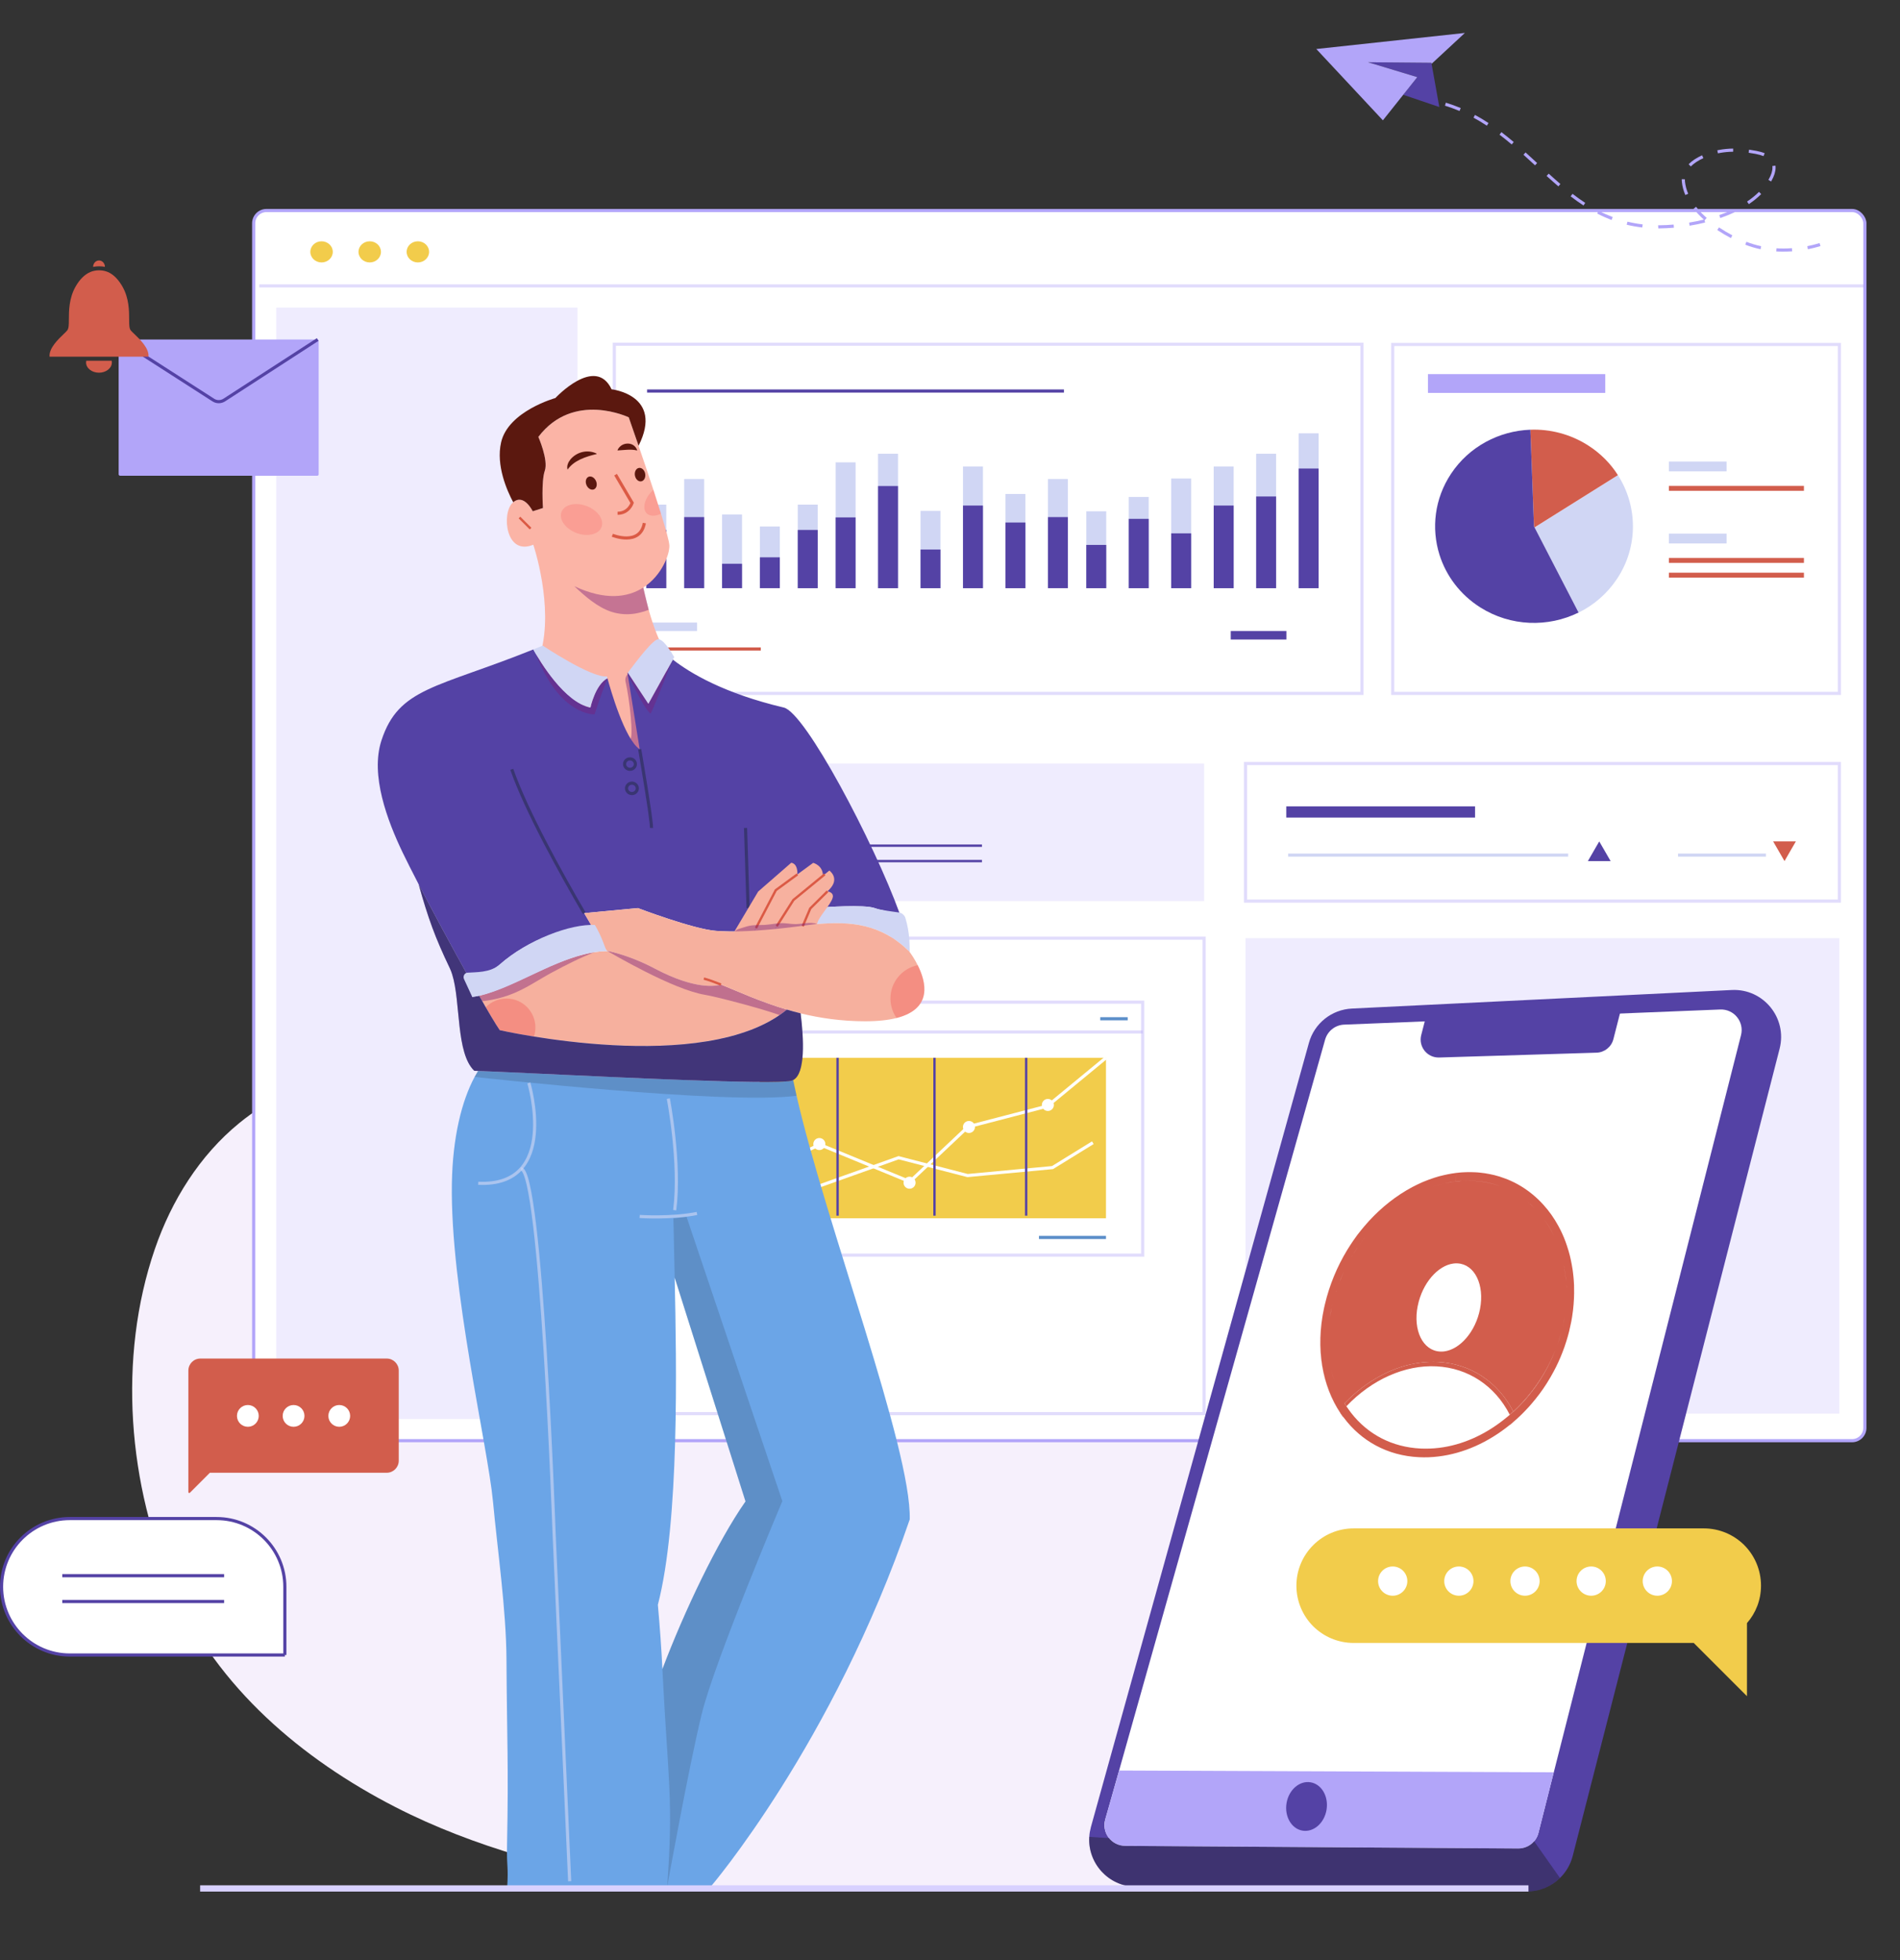<?xml version="1.0" encoding="UTF-8"?><svg xmlns="http://www.w3.org/2000/svg" width="605.52" height="624.66" viewBox="0 0 605.52 624.66"><rect x="0" y="0" width="605.52" height="624.66" fill="#333333" stroke="none"/><g isolation="isolate"><g id="final"><g><path d="m433.51,580.98c-5.31,3.32-10.82,6.41-16.52,9.23-12.54,6.21-23.82,8.94-37.32,12.61-73.59,0-106.61-1.32-173-1.16-28.08-6.07-55.11-12.64-80.67-25.75-29.87-15.32-56.61-38.07-70.49-69.13-14.82-33.16-18.03-74.14-6.16-108.71,5.3-15.44,14.27-29.84,26.92-40.16,17.78-14.48,40.66-19.72,60.98-29.44,20.87-9.98,41.46-24.23,55.98-42.38,7.24-9.06,13.35-18.99,20.73-27.94,18.87-22.89,52.05-35.62,80.29-42.16,31.5-7.29,64.99-6.88,96.01,2.54,69.1,20.99,115.84,81.48,129.18,150.97,2.92,15.19,4.47,30.69,4.43,46.17-.17,67.48-33.89,129.98-90.35,165.31Z" fill="#f6f0fc"/><g><g><rect x="80.84" y="67.09" width="513.49" height="392.06" rx="4.08" ry="4.08" fill="#fff" stroke="#b2a5f9" stroke-miterlimit="10"/><line x1="82.63" y1="91.12" x2="594.33" y2="91.12" fill="none" opacity=".38" stroke="#b2a5f9" stroke-miterlimit="10"/><ellipse cx="102.48" cy="80.27" rx="3.58" ry="3.37" fill="#f2cc4b"/><ellipse cx="117.83" cy="80.27" rx="3.58" ry="3.37" fill="#f2cc4b"/><ellipse cx="133.17" cy="80.27" rx="3.58" ry="3.37" fill="#f2cc4b"/><rect x="88.04" y="98.02" width="96.01" height="354.24" fill="#b2a5f9" opacity=".21"/><rect x="194.48" y="243.33" width="189.27" height="43.85" fill="#b2a5f9" opacity=".21"/><rect x="396.93" y="243.33" width="189.27" height="43.85" fill="none" opacity=".38" stroke="#b2a5f9" stroke-miterlimit="10"/><rect x="194.48" y="299" width="189.27" height="151.53" fill="none" opacity=".38" stroke="#b2a5f9" stroke-miterlimit="10"/><rect x="396.93" y="299" width="189.27" height="151.53" fill="#b2a5f9" opacity=".21"/><rect x="409.93" y="257" width="60.16" height="3.56" fill="#5442a5"/><line x1="410.52" y1="272.53" x2="499.77" y2="272.53" fill="none" stroke="#d0d6f4" stroke-miterlimit="10"/><line x1="534.78" y1="272.53" x2="562.79" y2="272.53" fill="none" stroke="#d0d6f4" stroke-miterlimit="10"/><polygon points="509.67 268.16 511.48 271.29 513.29 274.43 509.67 274.43 506.05 274.43 507.86 271.29 509.67 268.16" fill="#5442a5"/><polygon points="568.71 274.43 570.52 271.29 572.33 268.16 568.71 268.16 565.09 268.16 566.9 271.29 568.71 274.43" fill="#d25d4c"/><g><rect x="230.14" y="319.39" width="134.03" height="80.62" fill="none" opacity=".38" stroke="#b2a5f9" stroke-miterlimit="10"/><line x1="230.74" y1="328.89" x2="364.17" y2="328.89" fill="none" opacity=".38" stroke="#b2a5f9" stroke-miterlimit="10"/><rect x="242.12" y="337.12" width="110.35" height="51.14" fill="#f2cc4b"/><polyline points="247.35 371.36 261.26 364.78 289.97 376.59 308.51 359.1 333.78 352.52 352.47 337.12" fill="none" stroke="#fffffd" stroke-miterlimit="10"/><polyline points="247.35 382.87 286.38 368.97 308.36 374.65 335.43 372.11 348.28 364.18" fill="none" stroke="#fffffd" stroke-miterlimit="10"/><circle cx="261.12" cy="364.61" r="1.92" fill="#fff"/><circle cx="308.8" cy="359.17" r="1.92" fill="#fff"/><circle cx="289.87" cy="376.93" r="1.92" fill="#fff"/><circle cx="333.95" cy="352.15" r="1.92" fill="#fff"/><line x1="266.93" y1="337.12" x2="266.93" y2="387.44" fill="none" stroke="#5442a5" stroke-miterlimit="10" stroke-width=".75"/><line x1="297.82" y1="337.12" x2="297.82" y2="387.44" fill="none" stroke="#5442a5" stroke-miterlimit="10" stroke-width=".75"/><line x1="327.03" y1="337.12" x2="327.03" y2="387.44" fill="none" stroke="#5442a5" stroke-miterlimit="10" stroke-width=".75"/><rect x="244.35" y="393.49" width="17.96" height="1.78" rx=".61" ry=".61" fill="#5442a5"/><line x1="331.11" y1="394.38" x2="352.47" y2="394.38" fill="none" stroke="#5b8ec9" stroke-miterlimit="10"/><line x1="350.64" y1="324.68" x2="359.39" y2="324.68" fill="none" stroke="#5b8ec9" stroke-miterlimit="10"/></g><g><g><path d="m515.34,184.47c-3.15,4.75-7.43,8.4-12.25,10.76l-14.03-27.14,26.57-16.65c6.26,9.82,6.57,22.7-.29,33.04Z" fill="#d0d6f4"/><path d="m515.62,151.43l-26.57,16.65-.18-.35-1.14-30.78c6.24-.23,12.62,1.36,18.28,4.93,4.01,2.54,7.25,5.82,9.61,9.55Z" fill="#d25d4c"/><path d="m503.08,195.22c-9.69,4.76-21.59,4.51-31.33-1.64-6.46-4.09-10.88-10.1-12.99-16.76-2.64-8.42-1.61-17.85,3.67-25.82,5.8-8.75,15.38-13.68,25.3-14.05l1.14,30.78.18.35,14.03,27.14Z" fill="#5442a5"/></g><rect x="455.08" y="119.23" width="56.51" height="5.99" fill="#b2a5f9"/><rect x="531.86" y="147.1" width="18.39" height="3.13" fill="#d0d6f4"/><rect x="531.86" y="154.86" width="43.04" height="1.56" fill="#d25d4c"/><rect x="531.86" y="170.07" width="18.39" height="3.13" fill="#d0d6f4"/><rect x="531.86" y="177.83" width="43.04" height="1.56" fill="#d25d4c"/><rect x="531.86" y="182.52" width="43.04" height="1.56" fill="#d25d4c"/><rect x="443.85" y="109.79" width="142.36" height="111.2" fill="none" opacity=".38" stroke="#b2a5f9" stroke-miterlimit="10"/></g><g><circle cx="216.74" cy="265.25" r="11.71" fill="#e7a39c"/><rect x="236.19" y="256.45" width="34.57" height="6.84" fill="#d0d6f4"/><line x1="236.24" y1="269.52" x2="312.95" y2="269.52" fill="none" stroke="#5442a5" stroke-miterlimit="10" stroke-width=".75"/><line x1="236.24" y1="274.43" x2="312.95" y2="274.43" fill="none" stroke="#5442a5" stroke-miterlimit="10" stroke-width=".75"/></g><g><g><g><rect x="413.87" y="138.1" width="6.36" height="49.36" transform="translate(834.1 325.56) rotate(-180)" fill="#d0d6f4"/><rect x="413.87" y="149.32" width="6.36" height="38.14" transform="translate(834.1 336.78) rotate(-180)" fill="#5442a5"/></g><g><rect x="400.34" y="144.61" width="6.36" height="42.85" transform="translate(807.03 332.07) rotate(-180)" fill="#d0d6f4"/><rect x="400.34" y="158.23" width="6.36" height="29.23" transform="translate(807.03 345.69) rotate(-180)" fill="#5442a5"/></g><g><rect x="386.8" y="148.67" width="6.36" height="38.79" transform="translate(779.96 336.12) rotate(-180)" fill="#d0d6f4"/><rect x="386.8" y="161.12" width="6.36" height="26.34" transform="translate(779.96 348.58) rotate(-180)" fill="#5442a5"/></g><g><rect x="373.27" y="152.51" width="6.36" height="34.95" transform="translate(752.89 339.96) rotate(-180)" fill="#d0d6f4"/><rect x="373.27" y="169.98" width="6.36" height="17.48" transform="translate(752.89 357.44) rotate(-180)" fill="#5442a5"/></g><g><rect x="359.73" y="158.38" width="6.36" height="29.08" transform="translate(725.82 345.84) rotate(-180)" fill="#d0d6f4"/><rect x="359.73" y="165.36" width="6.36" height="22.1" transform="translate(725.82 352.82) rotate(-180)" fill="#5442a5"/></g><g><rect x="346.2" y="162.95" width="6.36" height="24.51" transform="translate(698.75 350.41) rotate(-180)" fill="#d0d6f4"/><rect x="346.2" y="173.67" width="6.36" height="13.79" transform="translate(698.75 361.13) rotate(-180)" fill="#5442a5"/></g><g><rect x="333.98" y="152.67" width="6.36" height="34.79" transform="translate(674.31 340.13) rotate(-180)" fill="#d0d6f4"/><rect x="333.98" y="164.81" width="6.36" height="22.65" transform="translate(674.31 352.26) rotate(-180)" fill="#5442a5"/></g><g><rect x="320.44" y="157.43" width="6.36" height="30.03" transform="translate(647.24 344.89) rotate(-180)" fill="#d0d6f4"/><rect x="320.44" y="166.53" width="6.36" height="20.93" transform="translate(647.24 353.99) rotate(-180)" fill="#5442a5"/></g><g><rect x="218.05" y="152.67" width="6.36" height="34.79" transform="translate(442.46 340.13) rotate(-180)" fill="#d0d6f4"/><rect x="218.05" y="164.81" width="6.36" height="22.65" transform="translate(442.46 352.26) rotate(-180)" fill="#5442a5"/></g><g><rect x="205.99" y="160.82" width="6.36" height="26.64" transform="translate(418.33 348.28) rotate(-180)" fill="#d0d6f4"/><rect x="205.99" y="168.89" width="6.36" height="18.56" transform="translate(418.33 356.35) rotate(-180)" fill="#5442a5"/></g><g><rect x="254.24" y="160.82" width="6.36" height="26.64" transform="translate(514.84 348.28) rotate(-180)" fill="#d0d6f4"/><rect x="254.24" y="168.89" width="6.36" height="18.56" transform="translate(514.84 356.35) rotate(-180)" fill="#5442a5"/></g><g><rect x="293.37" y="162.83" width="6.36" height="24.63" transform="translate(593.1 350.29) rotate(-180)" fill="#d0d6f4"/><rect x="293.37" y="175.14" width="6.36" height="12.32" transform="translate(593.1 362.6) rotate(-180)" fill="#5442a5"/></g><g><rect x="242.18" y="167.79" width="6.36" height="19.67" transform="translate(490.71 355.25) rotate(-180)" fill="#d0d6f4"/><rect x="242.18" y="177.63" width="6.36" height="9.83" transform="translate(490.71 365.08) rotate(-180)" fill="#5442a5"/></g><g><rect x="230.11" y="163.98" width="6.36" height="23.48" transform="translate(466.59 351.44) rotate(-180)" fill="#d0d6f4"/><rect x="230.11" y="179.68" width="6.36" height="7.78" transform="translate(466.59 367.13) rotate(-180)" fill="#5442a5"/></g><g><rect x="279.84" y="144.61" width="6.36" height="42.85" transform="translate(566.03 332.07) rotate(-180)" fill="#d0d6f4"/><rect x="279.84" y="154.9" width="6.36" height="32.56" transform="translate(566.03 342.36) rotate(-180)" fill="#5442a5"/></g><g><rect x="266.3" y="147.35" width="6.36" height="40.11" transform="translate(538.97 334.81) rotate(-180)" fill="#d0d6f4"/><rect x="266.3" y="164.89" width="6.36" height="22.56" transform="translate(538.97 352.35) rotate(-180)" fill="#5442a5"/></g><g><rect x="306.91" y="148.67" width="6.36" height="38.79" transform="translate(620.17 336.12) rotate(-180)" fill="#d0d6f4"/><rect x="306.91" y="161.12" width="6.36" height="26.34" transform="translate(620.17 348.58) rotate(-180)" fill="#5442a5"/></g></g><line x1="206.22" y1="124.62" x2="339.07" y2="124.62" fill="none" stroke="#5442a5" stroke-miterlimit="10"/><rect x="204.42" y="198.41" width="17.74" height="2.71" fill="#d0d6f4"/><line x1="204.42" y1="206.83" x2="242.46" y2="206.83" fill="none" stroke="#d25d4c" stroke-miterlimit="10"/><rect x="392.23" y="201.11" width="17.74" height="2.71" fill="#5442a5"/><rect x="195.78" y="109.7" width="238.27" height="111.29" fill="none" opacity=".38" stroke="#b2a5f9" stroke-miterlimit="10"/></g></g><g><path d="m361.93,601.31l124.57,1.48c4.1.07,7.89-1.55,10.66-4.27,1.91-1.88,3.35-4.27,4.05-7l65.95-257.32c2.49-9.77-5.17-19.18-15.25-18.68l-121.06,5.91c-6.45.31-12,4.72-13.71,10.96l-69.48,249.91c-.27,1.06-.47,2.11-.51,3.12-.51,8.32,6.03,15.77,14.8,15.9Z" fill="#5442a5"/><path d="m358.53,588.29l125.33.83c3.04.01,5.7-2.03,6.43-4.97l4.88-19.31.02-.02,59.66-234.9c1.09-4.27-2.24-8.38-6.65-8.19l-119.8,4.82c-2.87.11-5.3,2.05-6.09,4.77l-65.66,232.95-2.77,9.79-1.66,5.84c-1.16,4.18,1.95,8.33,6.31,8.38Z" fill="#fff"/><path d="m353.43,585.8c1.19,1.48,2.99,2.46,5.11,2.49l125.33.83c2,0,3.84-.86,5.05-2.3.64-.75,1.13-1.65,1.38-2.67l4.88-19.31-138.52-.57-2.77,9.79-1.66,5.84c-.59,2.16-.06,4.32,1.2,5.89Z" fill="#b2a5f9"/><g mix-blend-mode="overlay" opacity=".38"><path d="m361.92,601.32l124.57,1.47c4.1.08,7.89-1.54,10.66-4.28l-8.24-11.7c-1.21,1.44-3.05,2.31-5.05,2.3l-125.33-.83c-2.12-.03-3.92-1.01-5.11-2.49-2.19-.13-4.28-.24-6.29-.39-.53,8.32,6.02,15.77,14.78,15.91Z" fill="#1a1a1a"/></g><path d="m516.44,322.34l-2.26,8.84c-.63,2.47-2.82,4.23-5.37,4.31l-50.15,1.54c-3.82.12-6.68-3.46-5.72-7.16l1.3-5.05,62.2-2.48Z" fill="#5442a5"/><ellipse cx="416.4" cy="575.74" rx="7.81" ry="6.46" transform="translate(-219.63 892.5) rotate(-80.6)" fill="#5442a5"/><g><g><path d="m424.59,415.97c-.1.36-.18.71-.25,1.08-.18.86-.34,1.71-.47,2.57.14-.85.3-1.71.48-2.57.05-.23.1-.44.16-.67.06-.24.12-.5.17-.74-.02.12-.06.23-.08.34Zm1.18-4.29v.04s0-.01.01-.03c.04-.11.07-.22.11-.34-.05.11-.07.22-.12.32Zm2.16-5.59s-.04.07-.05.11c-.04.07-.06.15-.1.22-.01.01-.01.03-.02.04-.19.4-.36.82-.53,1.24,0,.01,0,.03-.01.04-.11.27-.22.54-.31.81.22-.54.42-1.08.66-1.6.04-.11.07-.2.13-.31.1-.22.19-.43.29-.65.11-.26.22-.51.34-.75-.14.28-.28.58-.4.86Zm.24,40.61c.1.2.2.39.33.58h.01c-.11-.19-.23-.38-.34-.58Zm3.49-47.61c.16-.26.33-.51.49-.77.06-.11.13-.22.19-.32-.24.35-.47.73-.69,1.09Zm1.51-2.29c.7-1,1.42-1.97,2.17-2.91-.75.94-1.48,1.91-2.17,2.91Zm23.42-18.55c1.37-.47,2.78-.87,4.19-1.18-1.41.31-2.82.7-4.19,1.18Zm4.19-1.18c.35-.07.7-.15,1.05-.2.18-.04.36-.07.54-.11-.53.08-1.06.19-1.59.31Zm1.97-.36c.4-.07.81-.12,1.2-.17h0c-.4.04-.81.09-1.2.17Zm1.22-.19h0c.66-.07,1.31-.12,1.96-.17-.65.03-1.3.09-1.96.17Zm5.68-.19c-1.23-.07-2.47-.07-3.72.01,1.25-.07,2.49-.07,3.72,0,3.01.16,5.86.75,8.51,1.7-2.65-.97-5.5-1.55-8.51-1.71Zm17.06,6.57c.78.66,1.53,1.33,2.24,2.05-.71-.73-1.46-1.41-2.24-2.05Zm5.25,5.53c1.23,1.67,2.32,3.46,3.26,5.38-.93-1.92-2.02-3.73-3.26-5.38Zm2.62,44.44c-.13.31-.28.61-.41.89-.52,1.08-1.08,2.14-1.67,3.19-.25.44-.51.89-.77,1.32l-.65,1.05c-.34.52-.67,1.05-1.04,1.56-.23.34-.46.66-.69.98-.22.31-.45.62-.67.92-.23.31-.46.62-.71.92-1.73,2.22-3.65,4.28-5.68,6.16.02.04.04.07.06.11,5.9-5.44,10.55-12.34,13.44-19.91-.37.96-.77,1.88-1.2,2.81Zm1.77-4.35c.45-1.24.84-2.5,1.17-3.77-.35,1.28-.73,2.53-1.17,3.77Zm1.76-26.53c.01.05.02.12.04.17.06.23.11.47.16.7-.05-.31-.11-.58-.19-.87Zm.26,1.25c.05.22.08.42.12.63.01.03.02.07.04.11-.05-.24-.1-.5-.16-.74Zm.02,17.65c-.12.65-.25,1.31-.4,1.94.16-.65.29-1.29.41-1.94.07-.38.14-.77.19-1.14-.07.38-.13.77-.2,1.14Zm.63-13.37c0,.13.01.27.02.4.01.12.02.26.04.38-.01-.26-.04-.52-.06-.78Zm.14,1.99c0,.13.01.26.01.39,0,0,.01.01.01.03,0-.13-.01-.27-.02-.42Zm.02.42s-.01,0-.01.01c.01.16.02.32.02.5,0-.17,0-.34-.01-.51Zm.02,2.29c0,.5-.01,1-.02,1.49.02-.59.04-1.17.04-1.75-.01.09-.01.17-.01.26Z" fill="#d25d4c"/><path d="m481.15,450.89c-.33.3-.64.57-.98.82-.31.28-.64.54-.98.79-6.14,4.85-13.23,8.05-20.59,8.94-1.96.24-3.94.31-5.88.22-9.01-.44-16.76-4.44-22.13-11.35-.28-.34-.53-.69-.77-1.04-.26-.35-.52-.71-.75-1.08,8.1-8.52,18.65-13.24,28.69-12.72,10.11.51,18.67,6.2,23.37,15.41Z" fill="#fff"/></g><g><path d="m422.25,415.69c1.47-6.2,3.91-12.03,7.07-17.27-3.18,5.22-5.62,11.06-7.07,17.27Zm2.01,20.92c.28,1.27.63,2.5,1.04,3.71-.4-1.21-.75-2.45-1.04-3.71Zm1.51-24.93v.04s0-.01.01-.03h-.01Zm1.44,38.62c-5.78-8.65-7.98-20.51-5.24-33.38.08-.42.18-.83.28-1.24-.11.4-.2.82-.29,1.24-2.73,12.88-.57,24.77,5.2,33.42.24.36.49.73.75,1.08l.05-.05c-.28-.35-.52-.7-.75-1.06Zm22.9-72c1.12-.58,2.25-1.12,3.4-1.62-1.14.48-2.28,1.02-3.4,1.62Zm13.83-1.79h.01l.16-2.53-.17,2.53Zm6.22-2.93c-2.01-.11-4.03-.04-6.03.2h-.01c-.43.05-.87.12-1.3.2.43-.07.87-.13,1.3-.19,2.01-.24,4.03-.31,6.06-.2.53.03,1.05.07,1.55.12-.52-.07-1.04-.11-1.57-.13Zm1.57.13c1.04.11,2.05.27,3.03.46-.99-.22-2-.36-3.03-.46Zm-13.46,60.35c-1.78-.09-3.6-.03-5.39.19-8.72,1.05-17.43,5.75-24.38,13,.11.19.23.38.34.55.08.12.16.26.25.38,8.1-8.52,18.65-13.24,28.69-12.72,10.11.51,18.67,6.2,23.37,15.41.39-.32.76-.66,1.13-1.02-4.84-9.42-13.61-15.26-24.01-15.79Zm23.96,19.14c-.33.3-.65.57-.99.83,0,.01.01.03.01.04.34-.27.66-.54.99-.85,1.53-1.31,3-2.72,4.38-4.23-1.4,1.49-2.87,2.89-4.39,4.2Zm8.36-8.94c.84-1.1,1.63-2.25,2.36-3.42-.75,1.17-1.54,2.32-2.36,3.42Zm10.2-23.26c-.02.11-.04.22-.06.32.04-.11.06-.22.07-.32.08-.46.16-.9.23-1.36-.07.46-.16.9-.24,1.36Zm.87-10.38c.02,1.05.01,2.11-.04,3.19.06-1.08.07-2.14.04-3.19Z" fill="#d25d4c"/><path d="m424.59,415.97c-.04.13-.06.27-.08.4.06-.24.12-.5.17-.74-.02.12-.06.23-.08.34Zm1.18-4.29v.04s0-.01.01-.03c.04-.11.07-.22.11-.34-.05.11-.07.22-.12.32Zm2.16-5.59s-.04.07-.05.11c-.04.07-.06.15-.1.22-.01.01-.01.03-.02.04-.02.05-.05.12-.06.17.1-.22.19-.43.29-.65-.01.03-.04.07-.06.11Zm71.29,6.14c0,.5-.01,1-.02,1.49.02-.59.04-1.17.04-1.75-.01.09-.01.17-.01.26Z" fill="#fff"/><path d="m427.23,407.69s0,.03-.01.04c-.11.27-.22.54-.31.81.22-.54.42-1.08.66-1.6-.11.26-.23.5-.34.75Z" fill="#d25d4c"/></g><path d="m471.67,417.21c-1.4,7.17-6.36,12.88-11.45,13.5-.42.05-.84.07-1.28.04-5.5-.28-8.69-6.8-7.12-14.56,1.43-7.17,6.38-12.89,11.43-13.5.42-.05.84-.07,1.26-.04,5.45.28,8.66,6.81,7.15,14.56Z" fill="#fff"/><g><path d="m428.25,451.79l-.34-.36c-.25-.35-.51-.71-.75-1.08.01-.01.02-.03.05-.04.23.36.47.71.75,1.06.08.15.18.27.29.42Z" fill="#d25d4c"/><path d="m501.65,409.75c-.02-.59-.05-1.17-.1-1.75-.02-.39-.06-.77-.1-1.14-.04-.39-.08-.78-.13-1.17-.06-.54-.13-1.08-.23-1.6-.05-.38-.12-.75-.19-1.13-.08-.47-.18-.93-.28-1.4-.08-.46-.19-.92-.31-1.37-.12-.5-.26-1.01-.41-1.51-.16-.57-.34-1.13-.53-1.68-.55-1.67-1.2-3.27-1.95-4.79-.25-.52-.52-1.02-.79-1.52-1.35-2.48-2.95-4.74-4.77-6.74-1.1-1.22-2.28-2.34-3.52-3.35-.83-.69-1.7-1.33-2.59-1.91-1.34-.89-2.76-1.68-4.24-2.34-.61-.28-1.24-.55-1.88-.77-.53-.2-1.07-.39-1.63-.57-.04-.01-.07-.03-.12-.04-.54-.16-1.1-.31-1.65-.46-.48-.12-.98-.23-1.47-.32-.99-.19-2-.35-3.03-.46-.51-.05-1.02-.09-1.55-.12-2.02-.11-4.05-.04-6.06.2-.43.05-.87.12-1.3.19-.02-.01-.04-.01-.06,0-.45.08-.88.16-1.32.24-.42.08-.84.17-1.25.27-1.07.23-2.13.52-3.18.87-.01,0-.02.01-.02.01-1.17.38-2.32.81-3.47,1.29h-.01c-1.14.51-2.28,1.05-3.4,1.63-5.03,2.68-9.74,6.37-13.86,10.86-.48.52-.96,1.06-1.42,1.62-.31.36-.61.73-.92,1.1-.93,1.13-1.82,2.3-2.65,3.53-.31.44-.61.89-.9,1.35-.36.54-.71,1.09-1.05,1.66-3.15,5.24-5.6,11.06-7.07,17.27-.1.4-.19.82-.28,1.24-2.75,12.87-.54,24.73,5.24,33.38.23.36.47.71.75,1.06.08.15.18.27.29.42h.01c5.51,7.39,13.82,12.11,23.92,12.61,2.08.11,4.18.03,6.25-.23,8.1-.97,15.93-4.56,22.65-9.99.06-.04.11-.08.17-.13.34-.27.66-.54.99-.83,1.53-1.31,3-2.71,4.39-4.2.47-.48.93-1,1.37-1.52.45-.51.89-1.04,1.31-1.57.43-.54.85-1.08,1.28-1.64.82-1.1,1.61-2.25,2.36-3.42.43-.67.84-1.36,1.24-2.05.34-.59.67-1.21,1.01-1.82.99-1.84,1.87-3.76,2.64-5.72.26-.66.51-1.32.75-1.99.23-.66.46-1.33.66-2.02.17-.51.31-1.02.45-1.53.14-.51.28-1.04.41-1.55.2-.83.39-1.68.55-2.52.02-.11.05-.22.07-.32.02-.11.04-.22.06-.32.08-.46.17-.9.24-1.36.22-1.36.37-2.71.48-4.04.05-.59.08-1.18.11-1.76t0-.03c.05-1.08.06-2.14.04-3.19,0-.3,0-.59-.01-.89Zm-6.43-15.94c-.94-1.92-2.03-3.71-3.26-5.38,1.24,1.66,2.34,3.46,3.26,5.38Zm-6.27-8.87c-.71-.71-1.46-1.39-2.24-2.05.78.63,1.53,1.32,2.24,2.05Zm-28.17-7.87c.53-.12,1.06-.23,1.59-.31.13-.03.25-.04.39-.05.4-.08.81-.13,1.2-.19l.17-2.53-.16,2.53c.66-.08,1.31-.15,1.96-.17,1.25-.08,2.49-.08,3.72-.01,3.01.16,5.86.74,8.51,1.71-2.65-.94-5.5-1.53-8.51-1.7-1.23-.07-2.47-.07-3.72,0-.65.05-1.3.11-1.96.19h0s-.01-.01-.01-.01h0c-.4.07-.81.12-1.2.19-.31.04-.61.09-.93.16-.35.05-.7.13-1.05.2-1.41.31-2.82.71-4.19,1.18,1.37-.48,2.78-.87,4.19-1.18Zm-8.95,39.11c1.43-7.17,6.38-12.89,11.43-13.5.42-.05.84-.07,1.26-.04,5.45.28,8.66,6.81,7.15,14.56-1.4,7.17-6.36,12.88-11.45,13.5-.42.05-.84.07-1.28.04-5.5-.28-8.69-6.8-7.12-14.56Zm-16.5-22.29c-.75.94-1.47,1.91-2.17,2.91.69-1,1.42-1.97,2.17-2.91Zm-4.39,6.37c.07-.13.16-.27.24-.39.14-.27.3-.52.48-.78.22-.36.45-.74.69-1.09.1-.15.19-.3.31-.44-.18.26-.35.51-.51.77-.34.51-.66,1.02-.98,1.55-.14.24-.29.47-.42.71.05-.11.12-.22.18-.32Zm-6.6,16.78c.07-.36.16-.71.25-1.08.02-.11.06-.22.08-.34-.05.24-.11.5-.17.74-.06.23-.11.44-.16.67-.18.86-.34,1.72-.48,2.57.13-.86.29-1.71.47-2.57Zm-.07,19.56c.29,1.27.64,2.5,1.04,3.71-.41-1.21-.76-2.45-1.04-3.71Zm1.52-24.91s-.01.03-.01.03v-.04c.05-.11.07-.22.12-.32-.04.12-.07.23-.11.34Zm1.12-3.15c-.13.32-.25.65-.37.97.05-.17.12-.35.19-.52.06-.15.11-.3.18-.44.1-.27.2-.54.31-.81.01-.01.01-.03.01-.04.17-.42.34-.83.53-1.24.01-.01.01-.03.02-.04.04-.07.06-.15.1-.22.01-.04.02-.07.05-.11.12-.28.25-.58.4-.86-.12.24-.23.5-.34.75-.1.22-.19.43-.29.65-.06.11-.1.2-.13.31-.24.52-.45,1.06-.66,1.6Zm55.45,41.43s-.04-.07-.06-.11c-.37.36-.75.7-1.13,1.02-.33.3-.64.57-.98.82-.31.28-.64.54-.98.79-6.14,4.85-13.23,8.05-20.59,8.94-1.96.24-3.94.31-5.88.22-9.01-.44-16.76-4.44-22.13-11.35-.28-.34-.53-.69-.77-1.04-.26-.35-.52-.71-.75-1.08-.1-.12-.17-.26-.25-.38-.11-.17-.23-.36-.34-.55h-.01c-.12-.17-.23-.36-.33-.57.11.2.23.39.34.57,6.95-7.25,15.66-11.95,24.38-13,1.79-.22,3.61-.28,5.39-.19,10.4.52,19.17,6.37,24.01,15.79,2.03-1.88,3.95-3.94,5.68-6.16.25-.3.48-.61.71-.92.23-.3.46-.61.67-.92.23-.32.46-.65.69-.98.36-.51.7-1.04,1.04-1.56l.65-1.05c.26-.43.52-.87.77-1.32.59-1.05,1.16-2.11,1.67-3.19.13-.28.28-.58.41-.89.43-.93.83-1.86,1.2-2.81-2.89,7.56-7.54,14.47-13.44,19.91Zm14-21.44c.43-1.24.82-2.49,1.17-3.77-.33,1.27-.72,2.53-1.17,3.77Zm2.18-24.54s-.02-.08-.04-.11c-.04-.22-.07-.42-.12-.63.06.24.11.5.16.74Zm-.23-1.12c-.05-.23-.1-.47-.16-.7-.01-.05-.02-.12-.04-.17.08.3.14.57.19.87Zm.11,18.02c-.12.65-.25,1.29-.41,1.94.14-.63.28-1.29.4-1.94.07-.38.13-.77.2-1.14-.05.38-.12.77-.19,1.14Zm.64-12.96c-.11-1.28-.28-2.54-.51-3.77.04.12.05.24.07.36.18.98.31,1.98.41,3,.02.26.05.52.06.78-.01-.12-.02-.26-.04-.38Zm.13,1.98c0-.13-.01-.26-.01-.39.01.15.02.28.02.42.01.17.01.34.01.51v.17c0-.23-.01-.44-.02-.67,0-.01.01-.01.01-.01,0-.01-.01-.03-.01-.03Zm.01,3.81c.01-.5.02-1,.02-1.49,0-.08,0-.16.01-.26,0,.58-.01,1.16-.04,1.75Z" fill="#d25d4c"/><path d="m482.25,453.24c-.33.31-.65.58-.99.85l-.18.09c.06-.04.11-.08.17-.13.34-.27.66-.54.99-.83,0,0,.01.01.01.03Z" fill="#d25d4c"/></g></g></g><g><path d="m413.16,505.36c0,5.04,2.04,9.61,5.33,12.92,3.31,3.29,7.88,5.33,12.92,5.33h108.38s16.96,16.96,16.96,16.96v-23.28c2.79-3.19,4.47-7.35,4.47-11.94,0-5.04-2.04-9.61-5.33-12.92-3.31-3.29-7.88-5.33-12.92-5.33h-111.55c-10.09,0-18.26,8.17-18.26,18.26Z" fill="#f2cc4b"/><circle cx="528.18" cy="503.9" r="4.66" fill="#fff"/><circle cx="507.1" cy="503.9" r="4.66" fill="#fff"/><circle cx="486.01" cy="503.9" r="4.66" fill="#fff"/><circle cx="464.93" cy="503.9" r="4.66" fill="#fff"/><circle cx="443.85" cy="503.9" r="4.66" fill="#fff"/></g><g><polygon points="448.68 28.36 447.2 30.21 458.7 34.11 456.24 20.34 456.18 20.01 435.98 19.83 451.68 24.59 448.68 28.36" fill="#5442a5"/><polygon points="419.5 15.62 440.72 38.35 447.2 30.21 448.68 28.36 451.68 24.59 435.98 19.83 456.18 20.01 456.24 20.34 466.85 10.5 419.5 15.62" fill="#b2a5f9"/><path d="m568.41,80.21c-.77,0-1.55-.03-2.32-.08l.06-1c.75.05,1.48.08,2.28.07.87,0,1.76-.03,2.65-.1l.07,1c-.92.07-1.85.06-2.74.1Zm-7.34-.77c-1.66-.36-3.29-.85-4.86-1.45l.36-.93c1.52.59,3.1,1.06,4.71,1.41l-.21.98Zm15.1,0l-.2-.98c1.33-.26,2.61-.59,3.92-.99l.29.96c-1.35.41-2.66.74-4.02,1.01Zm-24.55-3.56c-1.52-.8-2.98-1.67-4.34-2.58l.56-.83c1.34.9,2.77,1.75,4.25,2.53l-.46.88Zm-23.13-3.09l-.06-1h.48c1.44-.01,2.94-.09,4.47-.22l.09,1c-1.55.13-3.08.21-4.55.22h-.43Zm-5.1-.29c-1.68-.19-3.35-.49-4.97-.88l.24-.97c1.58.38,3.21.67,4.85.86l-.12.99Zm15.08-.56l-.16-.99c1.6-.26,3.18-.59,4.7-.96-1.24-1.12-2.34-2.28-3.27-3.46l.79-.62c.95,1.21,2.09,2.4,3.39,3.54l-.66.75s-.02-.02-.03-.02l.18.74c-1.6.4-3.26.74-4.94,1.01Zm-24.87-1.82c-1.54-.59-3.09-1.28-4.6-2.07l.46-.89c1.48.77,3,1.45,4.5,2.02l-.36.93Zm34.65-.63l-.33-.94c1.61-.56,3.15-1.19,4.57-1.87l.43.9c-1.46.7-3.03,1.34-4.68,1.92Zm-43.6-4c-1.35-.88-2.69-1.83-4.1-2.92l.61-.79c1.39,1.07,2.71,2.01,4.04,2.88l-.55.84Zm52.69-.42l-.56-.83c1.42-.95,2.7-1.99,3.8-3.09l.71.71c-1.14,1.14-2.47,2.22-3.95,3.21Zm-20.24-2.92c-.58-1.37-.96-2.78-1.1-4.18-.03-.24-.04-.48-.04-.71v-.15s1,.02,1,.02v.12c0,.21,0,.41.03.61.14,1.3.49,2.62,1.03,3.9l-.92.39Zm-40.45-2.75c-1.15-.98-2.34-2.04-3.76-3.32l.67-.74c1.41,1.28,2.6,2.33,3.73,3.3l-.65.76Zm67.79-1.55l-.86-.52.1-.18c.78-1.34,1.19-2.62,1.19-3.71,0-.17-.01-.35-.03-.52l.99-.13c.03.21.04.43.04.65,0,1.26-.46,2.72-1.32,4.21l-.12.2Zm-25.58-4.8l-.71-.71c1.07-1.08,2.52-2.04,4.29-2.85l.42.91c-1.67.76-3.01,1.65-4,2.65Zm-49.65-.36c-1.22-1.13-2.44-2.25-3.69-3.37l.67-.74c1.24,1.12,2.47,2.25,3.69,3.38l-.68.74Zm72.81-2.93c-.68-.28-1.49-.51-2.48-.7-.75-.15-1.5-.27-2.26-.38l.14-.99c.77.11,1.55.24,2.31.39,1.06.21,1.93.45,2.67.76l-.38.92Zm-14.52-.88l-.21-.98c.24-.05.48-.1.71-.14,1.38-.25,2.85-.39,4.35-.41v1c-1.44.02-2.85.15-4.18.39-.22.04-.44.08-.68.13Zm-65.73-2.84c-1.36-1.15-2.63-2.17-3.88-3.12l.61-.8c1.26.96,2.54,1.99,3.92,3.15l-.64.76Zm-7.92-5.99c-1.41-.93-2.84-1.78-4.25-2.54l.47-.88c1.43.77,2.89,1.64,4.32,2.59l-.55.84Zm-8.71-4.68c-1.52-.64-3.08-1.21-4.64-1.69l.29-.96c1.59.49,3.19,1.07,4.74,1.72l-.39.92Z" fill="#b2a5f9"/></g><g><path d="m.5,483.98h68.54c12,0,21.74,9.74,21.74,21.74h0c0,12-9.74,21.74-21.74,21.74H22.24c-12,0-21.74-9.74-21.74-21.74v-21.74h0Z" transform="translate(91.28 1011.43) rotate(180)" fill="#fff" stroke="#5442a5" stroke-miterlimit="10"/><line x1="71.42" y1="502.18" x2="19.85" y2="502.18" fill="none" stroke="#5442a5" stroke-miterlimit="10"/><line x1="71.42" y1="510.41" x2="19.85" y2="510.41" fill="none" stroke="#5442a5" stroke-miterlimit="10"/></g><g><path d="m127.08,436.81v28.72c0,2.12-1.72,3.84-3.84,3.84h-56.36s-6.36,6.37-6.36,6.37c-.18.18-.49.05-.49-.2v-38.74c0-2.11,1.71-3.83,3.83-3.83h59.38c2.12,0,3.84,1.72,3.84,3.84Z" fill="#d25d4c"/><circle cx="108.12" cy="451.25" r="3.47" fill="#fff"/><circle cx="93.56" cy="451.25" r="3.47" fill="#fff"/><circle cx="78.99" cy="451.25" r="3.47" fill="#fff"/></g><g><rect x="37.81" y="108.2" width="63.75" height="43.42" rx=".45" ry=".45" fill="#b2a5f9"/><path d="m37.94,108.2l29.95,19.24c1.1.75,2.48.76,3.6.04l29.76-19.28" fill="none" stroke="#5442a5" stroke-miterlimit="10"/></g><g><path d="m47.32,113.68H15.8c-.28-2.65,2.78-5.59,4.47-7.2.51-.49.92-.88,1.15-1.17.52-.65.52-1.81.53-3.56.01-2.65.03-6.67,2.1-10.35,1.32-2.33,2.9-3.91,4.72-4.7.43-.19.88-.32,1.34-.41.43-.09.89-.14,1.34-.14.81-.01,1.57.09,2.27.31.43.12.86.3,1.28.54,1.51.83,2.88,2.31,4.06,4.4,2.08,3.68,2.09,7.69,2.1,10.35,0,1.76.01,2.91.52,3.56.24.29.64.68,1.16,1.17,1.69,1.61,4.75,4.54,4.47,7.2Z" fill="#d25d4c"/><path d="m35.65,115.54c0,1.79-1.85,3.24-4.11,3.24s-4.11-1.45-4.11-3.24c0-.2.02-.39.06-.57h8.11c.04.18.06.37.06.57Z" fill="#d25d4c"/><path d="m33.44,85.05h0c-.58-.12-1.2-.18-1.86-.18-.58,0-1.16.05-1.71.16-.07.01-.12.03-.19.05v-.03c0-1.13.84-2.04,1.88-2.04s1.88.92,1.88,2.04Z" fill="#d25d4c"/></g></g><g><path d="m253.86,349.22c-.4-1.73-.76-3.4-1.09-5.01-.21.1-.44.19-.68.24-7.27,1.6-78.36-2.33-99.73-3.14-.37.6-.74,1.23-1.1,1.9-4.12,7.66-7,19.25-7.25,33.94-.56,33.54,11.41,83.52,13.1,101.36,1.46,15.61,4.22,34.66,4.3,50.26.15,26.52.7,32.86.18,59.36-.14,7.65.5,6.14.03,13.77,7.71.9,50.85,1.36,50.99-.5h13.79s39.03-45.53,63.53-117.17c.56-22.55-26.69-94.09-36.07-135.01Zm-42.75,182.72c-.31-6.28-.78-13.07-1.45-20.49,6.9-26.57,5.95-76.46,5.36-104.28l.83,2.64,21.74,68.7c-8.94,12.76-19.58,35.16-26.48,53.43Z" fill="#6ba5e7"/><path d="m253.86,349.22c-22.34,3-102.6-6.01-102.6-6.01.36-.67.73-1.3,1.1-1.9,21.37.81,92.46,4.74,99.73,3.14.24-.05.47-.14.68-.24.33,1.61.69,3.28,1.09,5.01Z" fill="#1a1a1a" mix-blend-mode="multiply" opacity=".16"/><g><path d="m205.01,187.25s2.62,13.71,7.62,21.5c-.02.75-.04,1.54-.06,2.35-.42,12.22-2.06,30.61-9.01,29.19-1.45-.29-3.04-1.08-4.7-2.22-10.68-7.27-24.57-29.06-26.58-29.85,4.29-15.03-2.32-34.62-2.32-34.62-8.84,3.68-10.14-10-6.62-13.33.08-.06.14-.12.22-.19,3.42-2.9,6.22,2.87,6.22,2.87l3.26-1.04s-.58-8.5.59-11.9c1.18-3.4-2.06-10.76-2.06-10.76,11.18-14.73,28.81-6.23,28.81-6.23,0,0,1.33,3.77,3.13,9.05,1.42,4.12,3.13,9.17,4.72,14.03.87,2.66,1.7,5.26,2.43,7.63,1.5,4.84,2.58,8.7,2.66,10.07.15,2.66-2.3,9.58-8.31,13.45Z" fill="#fbb4a6"/><path d="m205.01,187.25c-4.85,3.12-12.01,4.25-21.98-.43,3.4,3.2,7.4,6.75,11.92,8.19,2.35.75,4.87.93,7.31.56.69-.1,2.87-.55,4.48-1.22l-1.73-7.1Z" fill="#7a1e7a" mix-blend-mode="multiply" opacity=".42"/><path d="m203.51,142.06c-1.81-5.27-3.13-9.05-3.13-9.05,0,0-17.64-8.49-28.81,6.23,0,0,3.24,7.36,2.06,10.76-1.18,3.4-.59,11.9-.59,11.9l-3.26,1.04s-2.79-5.77-6.22-2.87c-1.96-3.67-5.54-11.71-3.86-19.09,2.28-9.97,17.29-14.12,17.29-14.12,0,0,12.75-13.74,17.92-2.79,0,0,16.72,1.8,8.61,17.98Z" fill="#5b180f"/><ellipse cx="188.43" cy="153.96" rx="1.65" ry="2.18" transform="translate(-45.97 88.64) rotate(-23.68)" fill="#5b180f"/><ellipse cx="203.98" cy="151.28" rx="1.66" ry="2.17" transform="translate(-23.7 38.78) rotate(-10.27)" fill="#5b180f"/><path d="m196.18,151.28l5.28,8.99s-1.03,3.31-4.64,3.31" fill="none" stroke="#db5a45" stroke-miterlimit="10"/><path d="m195.15,170.58s8.83,3.63,10.2-3.88" fill="none" stroke="#db5a45" stroke-miterlimit="10"/><path d="m212.57,211.1c-.42,12.22-2.06,30.61-9.01,29.19-1.45-.29-5.08-2.5-6.74-3.64,1.29-.38,3.19-.46,3.95-.87,1.26-.7-.16-13.15-1.41-18.51-.3-1.3.44-2.63,1.71-3.04,3.89-1.27,7.46-1.28,11.49-3.13Z" fill="#7a1e7a" mix-blend-mode="multiply" opacity=".43"/><ellipse cx="185.32" cy="165.55" rx="4.59" ry="6.82" transform="translate(-34.86 280.75) rotate(-69.39)" fill="#ed1c24" opacity=".14"/><path d="m210.66,163.73c-1.79.86-3.56.88-4.56-.12-1.49-1.5-.71-4.7,1.74-7.15.13-.13.26-.25.39-.36.87,2.66,1.7,5.26,2.43,7.63Z" fill="#ed1c24" opacity=".14"/></g><path d="m286.72,291.15c-2.56-.4-6.01-1.04-7.95-1.74-3.34-1.22-16.52-.24-16.52-.24,0,0-2.6,3.09-3.52,5.48-9.19.9-19.25,2.81-30.49,2.02-7.25-.52-24.96-7.27-24.96-7.27l-17.1,1.62c.94,1.62,1.82,3.11,2.62,4.47-7.68-.4-20.5,3.93-29.53,11.91-3.03,2.68-7.67,3.41-10.14,3.6-5.21-9.36-11.23-20.57-15.74-29.24-2.08-4.03-3.84-7.5-5.04-10-4.91-10.24-10.39-24.7-6.79-35.76,5.51-16.93,17.7-16.67,48.4-29.02,2.21,3.94,9.97,16.86,18.21,18.52,0,0,1.51-7.27,5.42-9.34.9,3.33,5.5,19.52,10.27,22.61l-3.88-24.23s.07-.1.11-.15l6.55,9.92,7.8-14.09c5.5,4.3,16.35,10.79,35.36,15.28,6.85,1.61,28.65,42.86,36.93,65.65Z" fill="#5442a5"/><line x1="237.6" y1="263.87" x2="238.41" y2="289.4" fill="none" stroke="#393572" stroke-miterlimit="10"/><path d="m289.93,303.45c-.14-.19-.22-.29-.22-.29-9.42-9.19-19.53-9.63-30.98-8.5.92-2.4,3.52-5.48,3.52-5.48,0,0,13.18-.99,16.52.24,1.59.58,5.07,1.02,7.68,1.38,1,.14,1.83.86,2.12,1.83,1.4,4.67,1.3,8.53,1.35,10.83Z" fill="#d0d6f4"/><path d="m200.08,214.39l-.11.15s4.92,10.94,7.37,12.91c1.36-2.56,7.37-18.23,7.37-18.23l-6.17-1.55-8.47,6.73Z" fill="#7a1e7a" mix-blend-mode="multiply" opacity=".43"/><path d="m214.85,209.46l-.42.76-7.8,14.09-6.55-9.92c2.78-3.67,8.34-11.13,9.92-10.68,2.18.61,4.85,5.75,4.85,5.75Z" fill="#d0d6f4"/><path d="m193.59,216.16s-2.02,4.99-4.11,11.52c0,0-11.14.5-18.64-19.16l3.5.78s11.54,7.38,13.68,7.54,5.56-.67,5.56-.67Z" fill="#7a1e7a" mix-blend-mode="multiply" opacity=".43"/><path d="m193.59,216.16c-3.9,2.08-5.42,9.34-5.42,9.34-8.24-1.66-16-14.58-18.21-18.52.99-.39,1.98-.8,3.01-1.22,0,0,15.58,10.42,20.47,9.8,0,0,.05.22.15.6Z" fill="#d0d6f4"/><path d="m250.76,321.77c-.75.61-1.53,1.19-2.33,1.74-20.27,13.95-59.29,9.9-78.27,6.85-6.7-1.08-10.9-2.04-10.9-2.04-.94-1.36-2.51-3.94-4.46-7.3-.34-.59-.7-1.21-1.06-1.84-.34-.59-.68-1.2-1.04-1.83,11.24-2.49,24.3-12,36.84-13.9,1.48-.24,2.95-.36,4.41-.35,4.19.99,9.3,2.7,14.87,5.65.8.42,1.58.82,2.34,1.19,0,0,.04.02.13.06,11.24,5.39,17.09,4.23,18.49,3.79h.01c5.61,2.25,12.51,5.48,20.97,7.98Z" fill="#f6b09e"/><path d="m189.54,303.45c-4.65,1.76-9.11,4.07-13.5,6.41-4.07,2.17-8,4.92-12.25,6.67-3.11,1.28-6.39,2.13-9.73,2.52-.13.01-.26.03-.37-.03-.11-.06-.18-.18-.24-.29-.23-.45-.47-.89-.7-1.34,11.55-3.23,21.64-10.26,33.26-13.2,1.17-.3,2.34-.54,3.53-.72Z" fill="#7a1e7a" mix-blend-mode="multiply" opacity=".42"/><path d="m170.63,327.45c0,1.02-.16,1.99-.47,2.91-6.7-1.08-10.9-2.04-10.9-2.04-.94-1.36-2.51-3.94-4.46-7.3,1.68-1.72,4.02-2.79,6.61-2.79,5.09,0,9.22,4.13,9.22,9.22Z" fill="#ed1c24" opacity=".23"/><path d="m250.76,321.76c-.74.62-1.53,1.19-2.33,1.74-5.7-2.08-20.34-5.9-23.6-6.42-10.44-1.66-30.24-13.44-31.53-14.14,13.25,2.7,35.08,11.28,36.48,10.85h.01c5.61,2.24,12.51,5.47,20.96,7.97Z" fill="#7a1e7a" mix-blend-mode="multiply" opacity=".43"/><path d="m163.1,245.18c4.63,13.24,15.67,33.14,23.08,45.85" fill="none" stroke="#393572" stroke-miterlimit="10"/><path d="m285.74,324.44c-2.59.66-5.88,1.04-10.01,1.04-7.64,0-14.48-1.03-20.58-2.52-1.51-.37-2.98-.78-4.39-1.2-8.46-2.49-15.36-5.72-20.97-7.97h-.01c-1.5.46-8.1,1.76-20.97-5.03-5.56-2.95-10.67-4.67-14.86-5.66-.22-.05-.43-.1-.65-.15-.45-.74-2.13-3.47-4.51-7.46-.8-1.35-1.68-2.85-2.61-4.47l17.1-1.61s17.71,6.75,24.96,7.27c1.98.14,3.92.19,5.82.19,8.93-.04,17.1-1.47,24.67-2.22.55-.05,1.1-.1,1.64-.15,10.78-.91,20.36-.09,29.34,8.66,0,0,.08.11.22.29.46.62,1.54,2.16,2.54,4.16,2.69,5.32,4.85,13.88-6.73,16.83Z" fill="#f6b09e"/><path d="m285.74,324.44c-1.24-1.75-1.96-3.9-1.96-6.21,0-5.25,3.73-9.63,8.69-10.62,2.69,5.32,4.85,13.88-6.73,16.83Z" fill="#ed1c24" opacity=".23"/><path d="m229.78,313.79c-1.97-.79-3.79-1.46-5.46-1.92" fill="none" stroke="#db5a45" stroke-miterlimit="10" stroke-width=".75"/><g><path d="m254.13,278.66l-6.89,5.03-5.8,11.09-1.16,2.23h-6.31l.35-.59,7.3-12.28,10.53-9.17s2.07,0,1.98,3.68Z" fill="#f7b19f"/><path d="m265.36,286.13c-.57,2.17-4.35,5.88-4.94,8.19-.05.2-.08.39-.08.56l-4.51.3.44-1.05h.01l1.96-4.61s2.3-2.19,5.51-5.46c.95.22,1.98.75,1.62,2.07Z" fill="#f7b19f"/><path d="m262.25,279.14l-9.4,7.69-4.65,7.31-1.46,2.3-.14.22-6.32.36,1.16-2.23,5.8-11.09,6.89-5.03,5.03-3.68s3.17.8,3.09,4.15Z" fill="#f7b19f"/><path d="m264.32,283.48l-.58.58c-3.21,3.27-5.51,5.46-5.51,5.46l-1.96,4.61h-.01l-.44,1.05-.11.25-8.98,1,1.46-2.3,4.65-7.31,9.4-7.69,2.07-1.69s3.5,2.46,0,6.04Z" fill="#f7b19f"/><polyline points="254.13 278.66 247.24 283.7 240.93 295.77" fill="none" stroke="#db5a45" stroke-miterlimit="10" stroke-width=".75"/><polyline points="262.82 278.66 252.85 286.83 247.53 295.18" fill="none" stroke="#db5a45" stroke-miterlimit="10" stroke-width=".75"/><polyline points="263.73 284.06 258.23 289.52 255.82 295.18" fill="none" stroke="#db5a45" stroke-miterlimit="10" stroke-width=".75"/></g><path d="m260.37,294.45c-8.32,1.14-16.8,2.21-25.2,2.39-.04,0-.08,0-.12,0-.34,0-.68.01-1.02.01.17,0,.69-.5.88-.6.4-.2.8-.27,1.21-.41,1.17-.38,2.31-.78,3.54-.92,1.34-.15,2.69-.07,4.03-.15,1.66-.1,3.3-.45,4.97-.55s3.25.31,4.89.29c2.29-.03,4.65-.8,6.81-.07Z" fill="#7a1e7a" mix-blend-mode="multiply" opacity=".43"/><path d="m252.77,344.21c-.21.1-.44.19-.68.24-1.5.33-5.7.42-11.61.36-22.82-.24-71.15-2.85-88.12-3.5-.43-.01-.82-.03-1.2-.04-5.9-5.59-4.3-21.97-7.04-30.69-.22-.72-.47-1.39-.76-1.99-4.7-9.8-6.93-15.97-9.96-26.83,4.5,8.68,10.53,19.88,15.74,29.24.79,3.46,1.38,6.73,1.38,6.73.74-.1,1.46-.22,2.18-.38,2.92,5.14,5.3,9.15,6.56,10.97,0,0,65.42,14.91,91.5-6.55,1.41.42,2.88.82,4.39,1.18,1.01,8.08,1.6,19.25-2.38,21.26Z" fill="#5442a5"/><path d="m252.77,344.21c-.21.1-.44.19-.68.24-1.5.33-5.7.42-11.61.36-22.82-.24-71.15-2.85-88.12-3.5-.43-.01-.82-.03-1.2-.04-5.9-5.59-4.3-21.97-7.04-30.69-.22-.72-.47-1.39-.76-1.99-4.7-9.8-6.93-15.97-9.96-26.83,4.5,8.68,10.53,19.88,15.74,29.24-1.04.08-.75,1.07-.75,1.07l2.13,5.66c.74-.1,1.46-.22,2.18-.38,2.92,5.14,5.3,9.15,6.56,10.97,0,0,65.42,14.91,91.5-6.55,1.41.42,2.88.82,4.39,1.18,1.01,8.08,1.6,19.25-2.38,21.26Z" fill="#1a1a1a" mix-blend-mode="multiply" opacity=".32"/><path d="m223.63,546.28c4.06-16.74,25.7-67.87,25.7-67.87l-30.52-90.58-4.2.43.41,18.91.83,2.63,21.74,68.7c-8.94,12.76-19.58,35.16-26.49,53.43,1.79,35.98,3.6,40.98,1.51,69.47,0,0,6.8-37.76,11.01-55.12Z" fill="#1a1a1a" mix-blend-mode="multiply" opacity=".16"/><path d="m203.86,387.69s10.04.68,18.26-.96" fill="none" opacity=".62" stroke="#d0d6f4" stroke-miterlimit="10"/><path d="m168.54,345.13s9.92,33.21-16.12,31.98" fill="none" opacity=".62" stroke="#d0d6f4" stroke-miterlimit="10"/><path d="m166.02,372.53c6.47.08,10.55,115.69,10.55,115.69,0,0,4.58,102.72,4.98,111.33" fill="none" opacity=".62" stroke="#d0d6f4" stroke-miterlimit="10"/><path d="m203.86,238.78s3.91,22.71,3.76,25.09" fill="none" stroke="#393572" stroke-miterlimit="10"/><path d="m215.02,385.69c1.95-14.95-2.03-35.56-2.03-35.56" fill="none" opacity=".62" stroke="#d0d6f4" stroke-miterlimit="10"/><path d="m193.95,303.1c-13.85-.09-28.68,11.47-41.25,14.25-.72.16-1.44.28-2.19.38l-2.63-5.68c-.4-.87.12-1.96,1.08-2.05.01,0,.02,0,.03,0,2.47-.2,7.24.08,10.27-2.61,9.03-7.98,22.65-13,30.33-12.6,2.37,3.99,3.24,7.41,3.7,8.15.21.05.43.1.65.15Z" fill="#d0d6f4"/><ellipse cx="200.77" cy="243.52" rx="1.72" ry="1.66" fill="none" stroke="#393572" stroke-miterlimit="10"/><ellipse cx="201.39" cy="251.25" rx="1.72" ry="1.66" fill="none" stroke="#393572" stroke-miterlimit="10"/><line x1="165.55" y1="164.94" x2="169.09" y2="168.47" fill="none" stroke="#db5a45" stroke-miterlimit="10" stroke-width=".75"/><path d="m190.1,144.71c-3.39.82-7.18,2.01-9.21,4.95-.39-1.13.23-2.4.89-3.22,1.99-2.4,5.42-3.28,8.28-1.92.1.03.16.16.03.2h0Z" fill="#5b180f"/><path d="m196.84,143.36c1.24-2.6,5.2-2.75,6.22.09.02.06-.04.12-.1.1-1.98-.48-4.07-.09-6.08,0-.12,0-.08-.13-.03-.2h0Z" fill="#5b180f"/></g><line x1="63.78" y1="601.85" x2="487.12" y2="601.85" fill="none" stroke="#d8d1ff" stroke-miterlimit="10" stroke-width="2"/></g></g></g></svg>